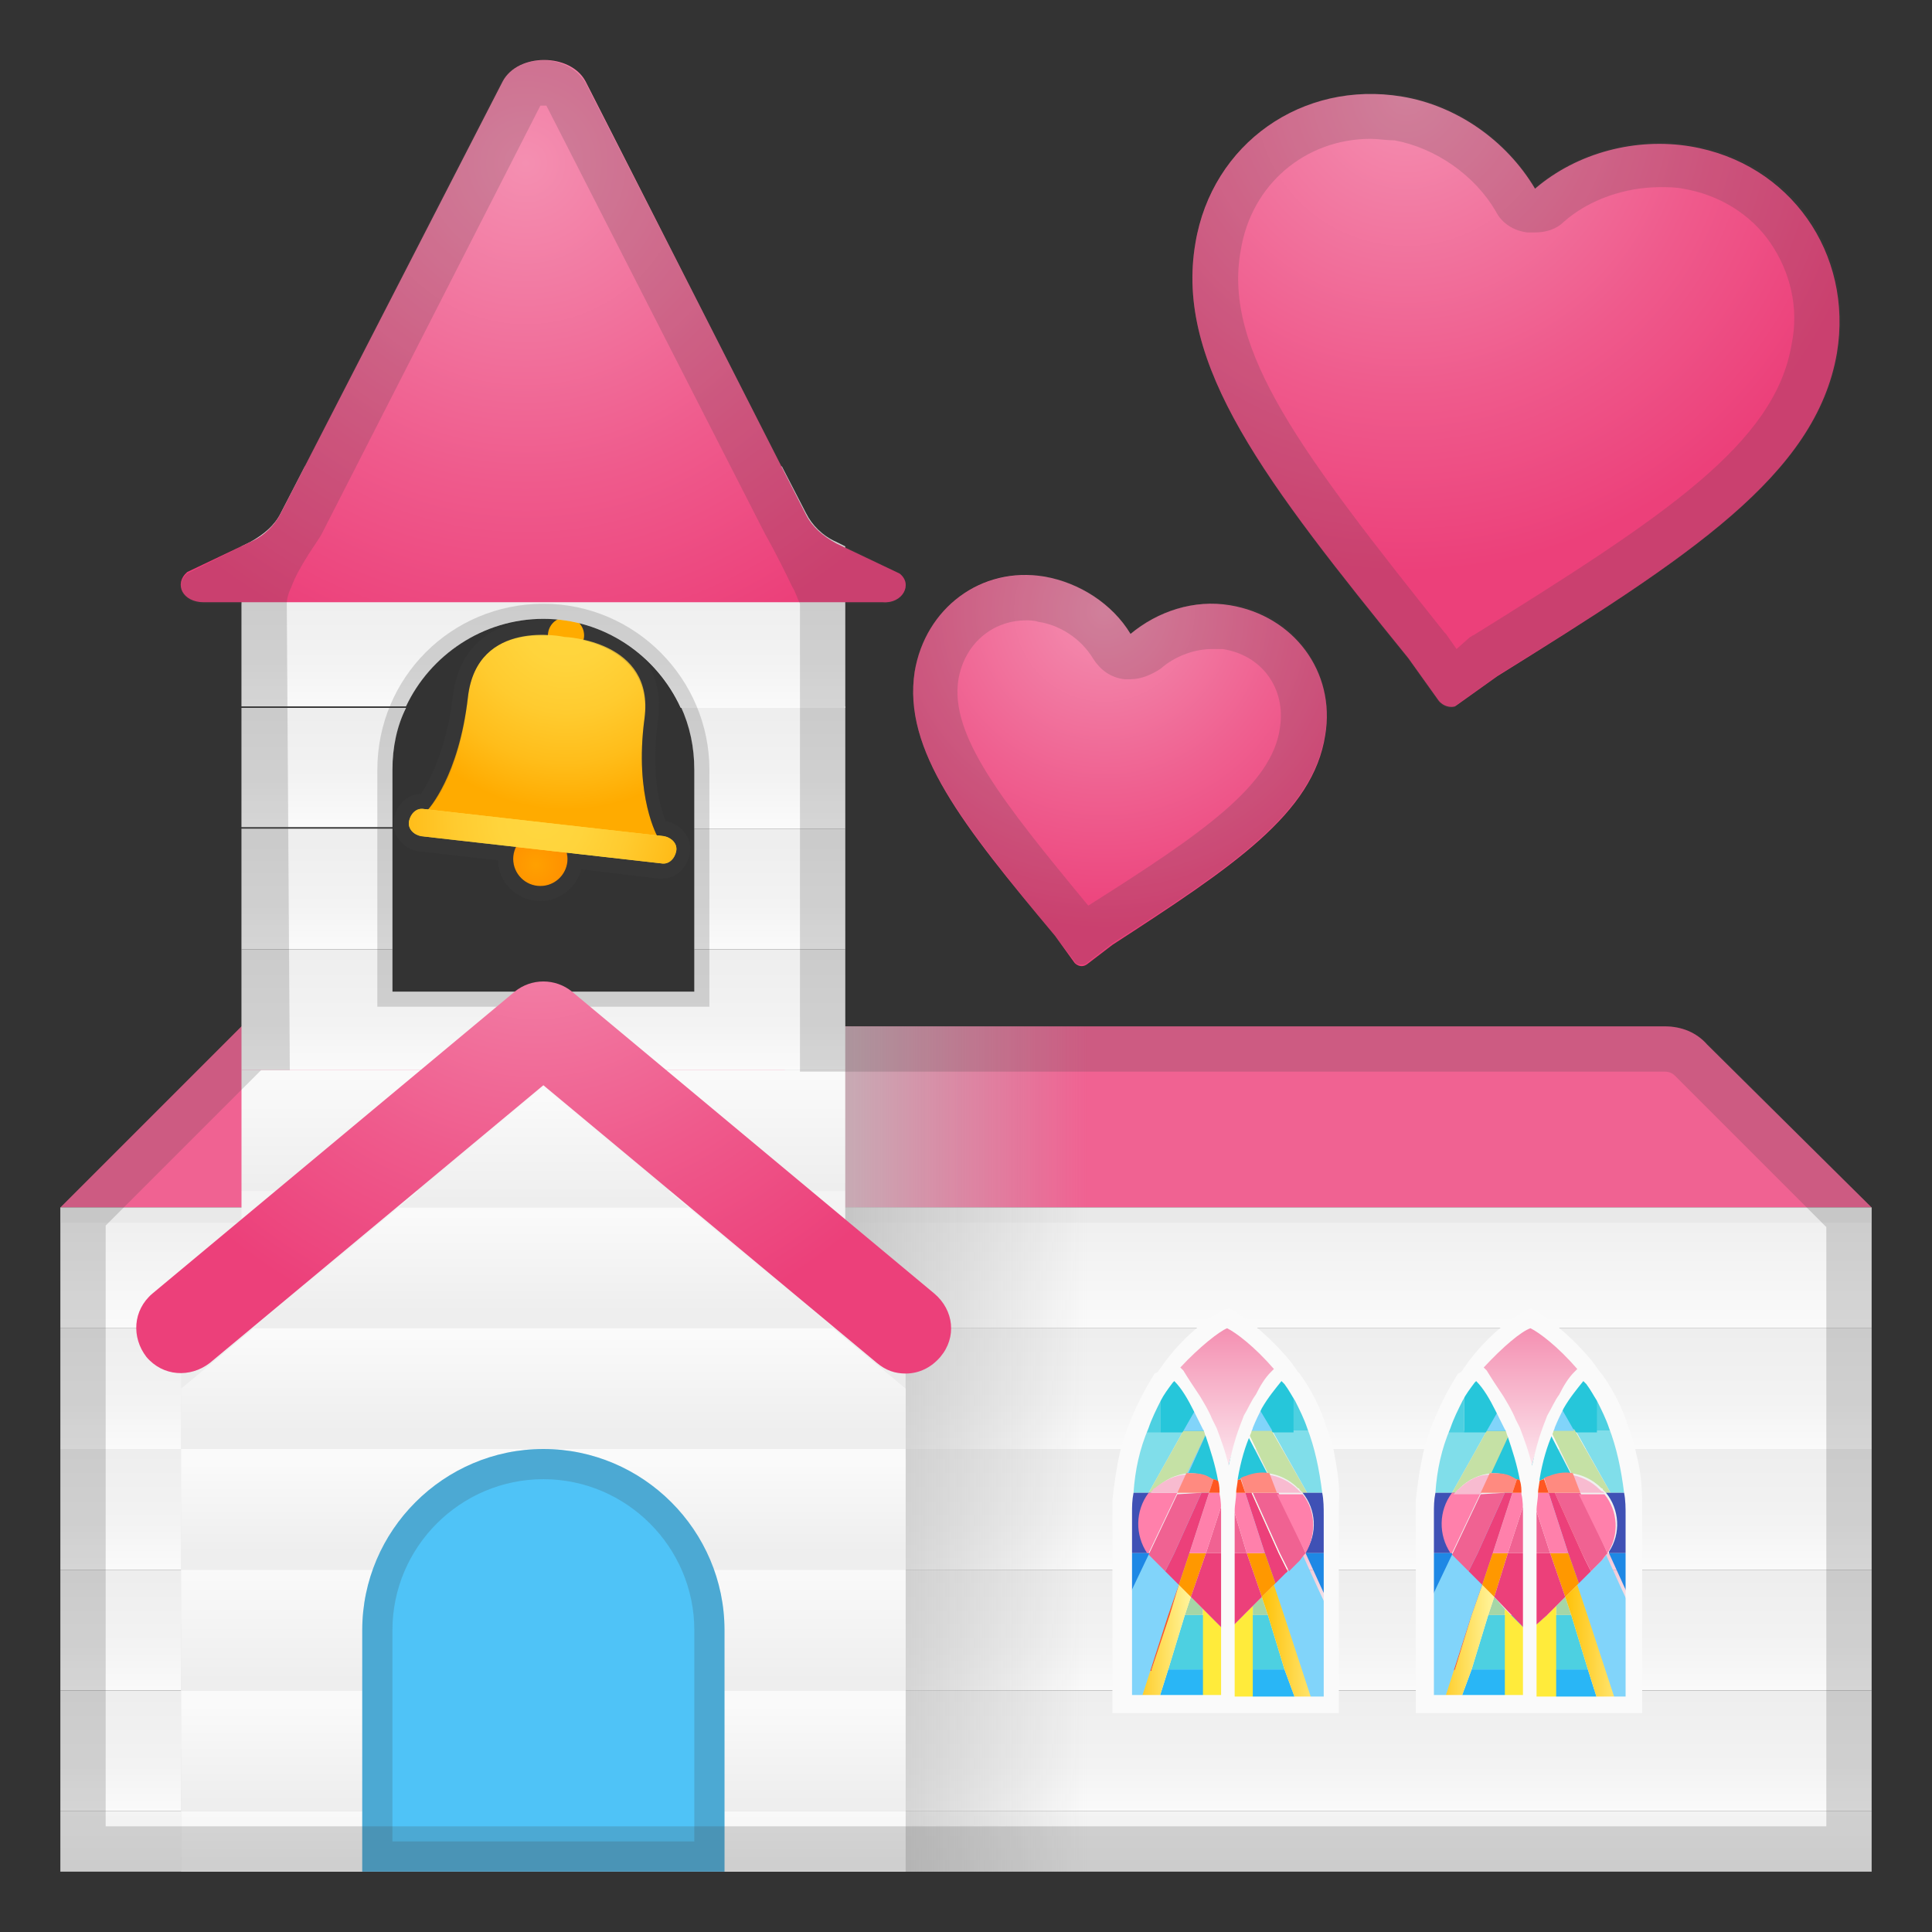 <svg enable-background="new 0 0 128 128" viewBox="0 0 128 128" xmlns="http://www.w3.org/2000/svg"><rect x="0" y="0" width="128" height="128" fill="#333333" stroke="none"/><path d="M124,80H4l12-12h94.3c1.1,0,2.1,0.4,2.8,1.2L124,80z" fill="#F06292"/><linearGradient id="bb" x1="64" x2="64" y1="1546" y2="1552.4" gradientTransform="translate(0 -1428)" gradientUnits="userSpaceOnUse"><stop stop-color="#FAFAFA" offset="0"/><stop stop-color="#F3F3F3" offset=".387"/><stop stop-color="#eee" offset=".996"/></linearGradient><rect x="4" y="120" width="120" height="4" fill="url(#bb)"/><linearGradient id="aq" x1="64" x2="64" y1="-706.05" y2="-698.37" gradientTransform="matrix(1 0 0 -1 0 -586.11)" gradientUnits="userSpaceOnUse"><stop stop-color="#FAFAFA" offset="0"/><stop stop-color="#F3F3F3" offset=".387"/><stop stop-color="#eee" offset=".996"/></linearGradient><rect x="4" y="112" width="120" height="8" fill="url(#aq)"/><linearGradient id="af" x1="64" x2="64" y1="-698.03" y2="-690.49" gradientTransform="matrix(1 0 0 -1 0 -586.11)" gradientUnits="userSpaceOnUse"><stop stop-color="#FAFAFA" offset="0"/><stop stop-color="#F3F3F3" offset=".387"/><stop stop-color="#eee" offset=".996"/></linearGradient><rect x="4" y="104" width="120" height="8" fill="url(#af)"/><linearGradient id="u" x1="64" x2="64" y1="-689.94" y2="-682.26" gradientTransform="matrix(1 0 0 -1 0 -586.11)" gradientUnits="userSpaceOnUse"><stop stop-color="#FAFAFA" offset="0"/><stop stop-color="#F3F3F3" offset=".387"/><stop stop-color="#eee" offset=".996"/></linearGradient><rect x="4" y="96" width="120" height="8" fill="url(#u)"/><linearGradient id="j" x1="64" x2="64" y1="-682.05" y2="-674.23" gradientTransform="matrix(1 0 0 -1 0 -586.11)" gradientUnits="userSpaceOnUse"><stop stop-color="#FAFAFA" offset="0"/><stop stop-color="#F3F3F3" offset=".387"/><stop stop-color="#eee" offset=".996"/></linearGradient><rect x="4" y="88" width="120" height="8" fill="url(#j)"/><linearGradient id="d" x1="64" x2="64" y1="-666.15" y2="-673.82" gradientTransform="matrix(1 0 0 -1 0 -586.11)" gradientUnits="userSpaceOnUse"><stop stop-color="#eee" offset=".004"/><stop stop-color="#FAFAFA" offset="1"/></linearGradient><rect x="4" y="80" width="120" height="8" fill="url(#d)"/><radialGradient id="c" cx="-1960.3" cy="1377.3" r="3.071" gradientTransform="matrix(-.993 -.115 -.115 .993 -1752.7 -1535.8)" gradientUnits="userSpaceOnUse"><stop stop-color="#FFA000" offset="0"/><stop stop-color="#FF8F00" offset=".743"/><stop stop-color="#FF8F00" offset="1"/></radialGradient><circle cx="35.8" cy="56.9" r="1.8" fill="url(#c)"/><radialGradient id="b" cx="-1960.4" cy="1358.9" r="2.623" gradientTransform="matrix(-.993 -.115 -.115 .993 -1752.7 -1535.8)" gradientUnits="userSpaceOnUse"><stop stop-color="#FFD740" offset="0"/><stop stop-color="#FFD43C" offset=".203"/><stop stop-color="#FFCB2F" offset=".416"/><stop stop-color="#FFBD1A" offset=".633"/><stop stop-color="#FFAB00" offset=".834"/><stop stop-color="#FFAB00" offset="1"/></radialGradient><circle cx="37.5" cy="42.1" r="1.2" fill="url(#b)"/><radialGradient id="a" cx="-1960.4" cy="1360.7" r="15.375" gradientTransform="matrix(-.993 -.115 -.115 .993 -1752.7 -1535.8)" gradientUnits="userSpaceOnUse"><stop stop-color="#FFD740" offset="0"/><stop stop-color="#FFD43C" offset=".203"/><stop stop-color="#FFCB2F" offset=".416"/><stop stop-color="#FFBD1A" offset=".633"/><stop stop-color="#FFAB00" offset=".834"/><stop stop-color="#FFAB00" offset="1"/></radialGradient><path d="m31 46.2c0.6-5.3 6.4-4 6.4-4s6 0.2 5.3 5.4 0.9 7.9 0.9 7.9l-15.3-1.8c0.1-0.1 2.1-2.3 2.7-7.5z" fill="url(#a)"/><path d="m27.9 55.4 15.9 1.8c0.5 0.1 0.9-0.3 1-0.8s-0.3-0.9-0.8-1l-15.9-1.8c-0.5-0.1-0.9 0.3-1 0.8s0.3 0.9 0.8 1z" fill="#FFD740"/><radialGradient id="bl" cx="-1960.3" cy="1374.2" r="11.54" gradientTransform="matrix(-.993 -.115 -.115 .993 -1752.7 -1535.8)" gradientUnits="userSpaceOnUse"><stop stop-color="#FFD740" offset="0"/><stop stop-color="#FFD43C" offset=".243"/><stop stop-color="#FFCB2F" offset=".499"/><stop stop-color="#FFBD1A" offset=".76"/><stop stop-color="#FFAB00" offset="1"/></radialGradient><path d="m27.9 55.4 15.9 1.8c0.5 0.1 0.9-0.3 1-0.8s-0.3-0.9-0.8-1l-15.9-1.8c-0.5-0.1-0.9 0.3-1 0.8s0.3 0.9 0.8 1z" fill="url(#bl)"/><g opacity=".2"><path d="m37.5 40.9c0.7 0 1.2 0.5 1.2 1.2 0 0.1 0 0.2-0.1 0.3 1.7 0.4 4.5 1.6 4.1 5.2-0.6 4.5 0.5 7.1 0.8 7.7l0.5 0.1c0.5 0.1 0.9 0.5 0.8 1-0.1 0.4-0.4 0.8-0.8 0.8h-0.2l-6.3-0.7c0 0.1 0.1 0.3 0.1 0.4 0 1-0.8 1.8-1.8 1.8s-1.8-0.8-1.8-1.8c0-0.3 0.1-0.5 0.2-0.8l-6.3-0.7c-0.5-0.1-0.9-0.5-0.8-1 0.1-0.4 0.4-0.8 0.8-0.8h0.2 0.3c0.4-0.4 2.1-2.6 2.6-7.4 0.4-3.6 3.1-4.1 4.9-4.1h0.4c0-0.7 0.5-1.2 1.2-1.2m0-1c-0.8 0-1.6 0.5-1.9 1.2-3.2 0.1-5.2 1.9-5.6 5-0.4 3.6-1.6 5.7-2.1 6.5-0.9 0-1.6 0.7-1.8 1.6-0.2 1 0.5 2 1.6 2.2l5.3 0.6c0 1.5 1.3 2.7 2.8 2.7 1.3 0 2.4-0.9 2.7-2.1l5.1 0.6h0.3c0.9 0 1.6-0.7 1.8-1.6 0.2-1-0.5-2-1.6-2.2-0.4-1-1-3.2-0.5-6.7 0.4-3-1.1-5.2-4-6.1-0.2-1-1.1-1.7-2.1-1.7z" fill="#424242"/></g><g opacity=".4"><rect x="4" y="80" width="120" height="1" fill="#E0E0E0"/></g><linearGradient id="bk" x1="52" x2="72" y1="1524" y2="1524" gradientTransform="translate(0 -1428)" gradientUnits="userSpaceOnUse"><stop stop-color="#BDBDBD" offset="0"/><stop stop-color="#BDBDBD" stop-opacity="0" offset="1"/></linearGradient><rect x="52" y="68" width="20" height="56" fill="url(#bk)"/><radialGradient id="bj" cx="36" cy="1496.1" r="60.702" gradientTransform="translate(0 -1428)" gradientUnits="userSpaceOnUse"><stop stop-color="#FAFAFA" offset="0"/><stop stop-color="#eee" offset=".48"/><stop stop-color="#E0E0E0" offset="1"/></radialGradient><polygon points="36 68 12 88 12 124 60 124 60 88" fill="url(#bj)"/><linearGradient id="bi" x1="36" x2="36" y1="1502.9" y2="1515.7" gradientTransform="translate(0 -1428)" gradientUnits="userSpaceOnUse"><stop stop-color="#FAFAFA" offset="0"/><stop stop-color="#F3F3F3" offset=".387"/><stop stop-color="#eee" offset=".996"/></linearGradient><rect x="16" y="78.9" width="40" height="8" fill="url(#bi)"/><linearGradient id="bh" x1="36" x2="36" y1="-664.84" y2="-657.4" gradientTransform="matrix(1 0 0 -1 0 -586.11)" gradientUnits="userSpaceOnUse"><stop stop-color="#eee" offset=".004"/><stop stop-color="#FAFAFA" offset="1"/></linearGradient><rect x="16" y="70.9" width="40" height="8" fill="url(#bh)"/><linearGradient id="bg" x1="36" x2="36" y1="-656.94" y2="-649.22" gradientTransform="matrix(1 0 0 -1 0 -586.11)" gradientUnits="userSpaceOnUse"><stop stop-color="#FAFAFA" offset="0"/><stop stop-color="#F3F3F3" offset=".387"/><stop stop-color="#eee" offset=".996"/></linearGradient><polygon points="56 62.9 56 70.9 16 70.9 16 62.9 26 62.9 26 65.7 46 65.7 46 62.9" fill="url(#bg)"/><linearGradient id="bf" x1="21" x2="21" y1="-648.75" y2="-641.86" gradientTransform="matrix(1 0 0 -1 0 -586.11)" gradientUnits="userSpaceOnUse"><stop stop-color="#FAFAFA" offset="0"/><stop stop-color="#F3F3F3" offset=".387"/><stop stop-color="#eee" offset=".996"/></linearGradient><rect x="16" y="54.9" width="10" height="8" fill="url(#bf)"/><linearGradient id="be" x1="51" x2="51" y1="-648.75" y2="-641.86" gradientTransform="matrix(1 0 0 -1 0 -586.11)" gradientUnits="userSpaceOnUse"><stop stop-color="#FAFAFA" offset="0"/><stop stop-color="#F3F3F3" offset=".387"/><stop stop-color="#eee" offset=".996"/></linearGradient><rect x="46" y="54.9" width="10" height="8" fill="url(#be)"/><linearGradient id="bd" x1="21.45" x2="21.45" y1="-640.56" y2="-633.39" gradientTransform="matrix(1 0 0 -1 0 -586.11)" gradientUnits="userSpaceOnUse"><stop stop-color="#FAFAFA" offset="0"/><stop stop-color="#F3F3F3" offset=".387"/><stop stop-color="#eee" offset=".996"/></linearGradient><path d="M16,46.9h10.9C26.3,48.1,26,49.5,26,51v3.8H16V46.9z" fill="url(#bd)"/><linearGradient id="bc" x1="50.55" x2="50.55" y1="-640.56" y2="-633.39" gradientTransform="matrix(1 0 0 -1 0 -586.11)" gradientUnits="userSpaceOnUse"><stop stop-color="#FAFAFA" offset="0"/><stop stop-color="#F3F3F3" offset=".387"/><stop stop-color="#eee" offset=".996"/></linearGradient><path d="M56,46.9v8H46V51c0-1.5-0.3-2.9-0.9-4.2H56V46.9z" fill="url(#bc)"/><linearGradient id="ba" x1="36" x2="36" y1="-633.12" y2="-625.02" gradientTransform="matrix(1 0 0 -1 0 -586.11)" gradientUnits="userSpaceOnUse"><stop stop-color="#FAFAFA" offset="0"/><stop stop-color="#F3F3F3" offset=".387"/><stop stop-color="#eee" offset=".996"/></linearGradient><path d="M56,38.9v8H45.1C43.5,43.4,40,41,36,41s-7.5,2.4-9.1,5.8H16v-8h40V38.9z" fill="url(#ba)"/><linearGradient id="az" x1="36" x2="36" y1="-629" y2="-616.14" gradientTransform="matrix(1 0 0 -1 0 -586.11)" gradientUnits="userSpaceOnUse"><stop stop-color="#FAFAFA" offset="0"/><stop stop-color="#F3F3F3" offset=".387"/><stop stop-color="#eee" offset=".996"/></linearGradient><path d="m56 36.2v2.7h-40v-2.7l0.6-0.3c0.9-0.5 1.6-1.1 2-1.9l1.6-3.1h31.6l1.6 3.1c0.4 0.8 1.1 1.5 2 1.9l0.6 0.3z" fill="url(#az)"/><linearGradient id="ay" x1="36" x2="36" y1="-712.11" y2="-705.68" gradientTransform="matrix(1 0 0 -1 0 -586.11)" gradientUnits="userSpaceOnUse"><stop stop-color="#eee" offset=".004"/><stop stop-color="#FAFAFA" offset="1"/></linearGradient><rect x="12" y="120" width="48" height="4" fill="url(#ay)"/><linearGradient id="ax" x1="36" x2="36" y1="1540.9" y2="1547.4" gradientTransform="translate(0 -1428)" gradientUnits="userSpaceOnUse"><stop stop-color="#FAFAFA" offset="0"/><stop stop-color="#eee" offset=".996"/></linearGradient><rect x="12" y="112" width="48" height="8" fill="url(#ax)"/><linearGradient id="aw" x1="36" x2="36" y1="1531.8" y2="1539.4" gradientTransform="translate(0 -1428)" gradientUnits="userSpaceOnUse"><stop stop-color="#FAFAFA" offset="0"/><stop stop-color="#eee" offset=".996"/></linearGradient><rect x="12" y="104" width="48" height="8" fill="url(#aw)"/><linearGradient id="av" x1="36" x2="36" y1="1524.9" y2="1530.9" gradientTransform="translate(0 -1428)" gradientUnits="userSpaceOnUse"><stop stop-color="#FAFAFA" offset="0"/><stop stop-color="#eee" offset=".996"/></linearGradient><rect x="12" y="96" width="48" height="8" fill="url(#av)"/><linearGradient id="au" x1="36" x2="36" y1="-681.03" y2="-674.6" gradientTransform="matrix(1 0 0 -1 0 -586.11)" gradientUnits="userSpaceOnUse"><stop stop-color="#eee" offset=".004"/><stop stop-color="#FAFAFA" offset="1"/></linearGradient><polygon points="60 92 60 96 12 96 12 92 16.8 88 55.2 88" fill="url(#au)"/><linearGradient id="at" x1="36" x2="36" y1="-673.03" y2="-666.55" gradientTransform="matrix(1 0 0 -1 0 -586.11)" gradientUnits="userSpaceOnUse"><stop stop-color="#eee" offset=".004"/><stop stop-color="#FAFAFA" offset="1"/></linearGradient><polygon points="55.2 88 16.8 88 26.4 80 45.6 80" fill="url(#at)"/><linearGradient id="as" x1="36" x2="36" y1="-665.72" y2="-658.84" gradientTransform="matrix(1 0 0 -1 0 -586.11)" gradientUnits="userSpaceOnUse"><stop stop-color="#eee" offset=".004"/><stop stop-color="#FAFAFA" offset="1"/></linearGradient><polygon points="45.6 80 26.4 80 36 72" fill="url(#as)"/><g opacity=".2"><path d="m36 41c5.5 0 10 4.5 10 10v14.7h-20v-14.7c0-5.5 4.5-10 10-10zm0-1c-6.1 0-11 4.9-11 11v15.7h22v-15.7c0-6-4.9-11-11-11z" fill="#424242"/></g><radialGradient id="ar" cx="93.167" cy="1434.3" r="42.767" gradientTransform="translate(0 -1428)" gradientUnits="userSpaceOnUse"><stop stop-color="#F48FB1" offset="0"/><stop stop-color="#EF5A8C" offset=".467"/><stop stop-color="#EC407A" offset=".739"/><stop stop-color="#EC407A" offset="1"/></radialGradient><path d="m95.3 46.4-2-2.8c-9.4-11.6-15.5-19.4-14.1-27.5 1.1-6.6 7.1-10.8 13.7-9.7 3.6 0.6 6.9 2.9 8.8 6.1 2.8-2.4 6.7-3.4 10.3-2.8 6.6 1.1 10.8 7.1 9.7 13.7-1.4 8.1-9.8 13.5-22.5 21.4l-2.8 2c-0.3 0.1-0.8 0-1.1-0.4z" fill="url(#ar)"/><radialGradient id="ap" cx="73.167" cy="1468.5" r="27.629" gradientTransform="translate(0 -1428)" gradientUnits="userSpaceOnUse"><stop stop-color="#F48FB1" offset="0"/><stop stop-color="#EF6090" offset=".433"/><stop stop-color="#EC407A" offset=".76"/><stop stop-color="#EC407A" offset="1"/></radialGradient><path d="m71.2 63.8-1.3-1.8c-6.1-7.3-10.1-12.3-9.3-17.5 0.7-4.2 4.4-7 8.6-6.3 2.3 0.4 4.5 1.8 5.7 3.8 1.8-1.5 4.2-2.3 6.6-1.9 4.2 0.7 7 4.4 6.3 8.6-0.8 5.2-6.1 8.7-14.1 13.9l-1.7 1.3c-0.3 0.2-0.6 0.1-0.8-0.1z" fill="url(#ap)"/><radialGradient id="ao" cx="34.833" cy="1438.8" r="33.759" gradientTransform="translate(0 -1428)" gradientUnits="userSpaceOnUse"><stop stop-color="#F48FB1" offset="0"/><stop stop-color="#EF5A8C" offset=".632"/><stop stop-color="#EC407A" offset="1"/></radialGradient><path d="m59.6 38-4.2-2c-0.9-0.5-1.6-1.1-2-1.9l-14.6-28.7c-1-1.9-4.5-1.9-5.5 0l-14.7 28.6c-0.4 0.8-1.1 1.5-2 1.9l-4.2 2c-0.9 0.8-0.3 2 1.1 2h45c1.3 0.1 2-1.2 1.1-1.9z" fill="url(#ao)"/><path d="m48 124h-24v-16c0-6.6 5.4-12 12-12s12 5.4 12 12v16z" fill="#4FC3F7"/><g opacity=".2"><path d="m36 98c5.5 0 10 4.5 10 10v14h-20v-14c0-5.5 4.5-10 10-10zm0-2c-6.6 0-12 5.4-12 12v16h24v-16c0-6.6-5.4-12-12-12z" fill="#424242"/></g><radialGradient id="an" cx="35.5" cy="1485.4" r="32.048" gradientTransform="translate(0 -1428)" gradientUnits="userSpaceOnUse"><stop stop-color="#F48FB1" offset="0"/><stop stop-color="#EF5A8C" offset=".632"/><stop stop-color="#EC407A" offset="1"/></radialGradient><path d="m61.9 85.7-24-20c-1.1-0.9-2.7-0.9-3.8 0l-24 20c-1.3 1.1-1.4 2.9-0.4 4.2 1.1 1.3 2.9 1.4 4.2 0.4l22.1-18.4 22.1 18.4c0.6 0.5 1.2 0.7 1.9 0.7 0.9 0 1.7-0.4 2.3-1.1 1.1-1.3 0.9-3.1-0.4-4.2z" fill="url(#an)"/><g opacity=".2"><path d="m90.8 9.2c0.5 0 1.1 0.1 1.6 0.1 2.7 0.5 5.3 2.3 6.7 4.7 0.4 0.8 1.2 1.3 2.1 1.4h0.5c0.7 0 1.4-0.2 1.9-0.7 1.7-1.5 4.1-2.3 6.4-2.3 0.5 0 1 0 1.5 0.1 2.4 0.4 4.5 1.7 5.8 3.6s1.9 4.3 1.4 6.7c-1.1 6.6-8.4 11.4-21.1 19.3-0.1 0-0.1 0.1-0.2 0.1l-0.9 0.8-0.7-1-0.1-0.1c-9.4-11.8-14.7-18.7-13.5-25.3 0.7-4.4 4.3-7.4 8.6-7.4zm0-3c-5.7 0-10.6 4-11.6 9.9-1.4 8.1 4.7 15.9 14.1 27.6l2 2.8c0.2 0.2 0.4 0.4 0.7 0.4 0.2 0 0.4 0 0.5-0.2l2.8-2c12.8-7.9 21.1-13.3 22.5-21.4 1.1-6.6-3.1-12.6-9.7-13.7-0.7-0.1-1.4-0.2-2.1-0.2-3 0-6 1.1-8.3 3-1.9-3.2-5.2-5.5-8.8-6.1-0.7-0.1-1.4-0.1-2.1-0.1z" fill="#424242"/></g><g opacity=".2"><path d="m68 41.1c0.2 0 0.5 0 0.8 0.1 1.4 0.2 2.8 1.1 3.6 2.4 0.5 0.8 1.2 1.3 2.1 1.4h0.4c0.7 0 1.4-0.3 2-0.7 0.9-0.8 2.2-1.3 3.4-1.3h0.7c2.6 0.4 4.2 2.6 3.8 5.2-0.5 3.8-5.1 7-12.7 11.8-5.7-6.9-9.2-11.3-8.6-15 0.4-2.3 2.2-3.9 4.5-3.9zm0-3c-3.7 0-6.8 2.6-7.4 6.4-0.8 5.2 3.2 10.1 9.3 17.5l1.3 1.7c0.1 0.2 0.3 0.2 0.5 0.2 0.1 0 0.2 0 0.3-0.1l1.7-1.3c8.1-5.2 13.3-8.7 14.1-13.9 0.7-4.2-2.1-8-6.3-8.6h-1.2c-2 0-3.9 0.7-5.4 2-1.2-2-3.4-3.5-5.7-3.8-0.4-0.1-0.8-0.1-1.2-0.1z" fill="#424242"/></g><path d="m113.2 69.2c-0.8-0.8-1.8-1.2-2.8-1.2h-54.4v-28h2.5c1.3 0 2-1.3 1.1-2l-4.2-2.1c-0.9-0.5-1.6-1.1-2-1.9l-1.6-3.1-13-25.4c-0.6-1-1.7-1.5-2.8-1.5s-2.2 0.5-2.8 1.4l-13 25.4-1.6 3.2c-0.4 0.8-1.1 1.5-2 1.9l-4.2 2.1c-0.9 0.8-0.3 2 1.1 2h2.5v28l-12 12v44h120v-44l-10.8-10.8zm7.8 51.8h-114v-39.8l10.3-10.3h1.9l-0.2-30.9c0-0.3 0.1-0.7 0.3-1.1 0.5-1.4 1.8-3.1 2-3.5l2.3-4.5 12.2-23.9h0.2s0.2 0 0.2 0l12.2 23.9 2.3 4.5s0.7 1.2 1.8 3.5c0.2 0.3 0.3 0.7 0.5 1.1v31h57.3c0.3 0 0.5 0.1 0.7 0.3l10 10v39.7z" enable-background="new" fill="#424242" opacity=".2"/><linearGradient id="am" x1="75.4" x2="75.4" y1="824.59" y2="824.7" gradientTransform="translate(0 -714)" gradientUnits="userSpaceOnUse"><stop stop-color="#F48FB1" offset="0"/><stop stop-color="#FCE4EC" offset="1"/></linearGradient><polygon points="74.5 110.6 76.3 110.6 76.3 110.7 74.5 110.7" enable-background="new" fill="url(#am)" opacity=".5"/><polygon points="85.8 112.5 76.8 112.5 77.4 110.6 85.1 110.6" fill="#29B6F6"/><linearGradient id="al" x1="87.35" x2="87.35" y1="824.58" y2="825.11" gradientTransform="translate(0 -714)" gradientUnits="userSpaceOnUse"><stop stop-color="#F48FB1" offset="0"/><stop stop-color="#FCE4EC" offset="1"/></linearGradient><polygon points="88.4 110.6 88.4 110.7 88.4 111.2 88.2 110.7 86.4 110.7 86.3 110.6" enable-background="new" fill="url(#al)" opacity=".5"/><linearGradient id="ak" x1="76" x2="76" y1="821.01" y2="824.23" gradientTransform="translate(0 -714)" gradientUnits="userSpaceOnUse"><stop stop-color="#F48FB1" offset="0"/><stop stop-color="#FCE4EC" offset="1"/></linearGradient><polygon points="77.5 107 76.3 110.6 74.5 110.6 74.5 107" enable-background="new" fill="url(#ak)" opacity=".5"/><polygon points="85.1 110.6 77.4 110.6 78.5 107 80.1 107 81.3 108.2 81.6 107.8 82.4 107 84 107" fill="#4DD0E1"/><linearGradient id="aj" x1="86.8" x2="86.8" y1="821.01" y2="824.23" gradientTransform="translate(0 -714)" gradientUnits="userSpaceOnUse"><stop stop-color="#F48FB1" offset="0"/><stop stop-color="#FCE4EC" offset="1"/></linearGradient><polygon points="88.4 110.6 86.3 110.6 85.2 107 88.3 107 88.4 110.1" enable-background="new" fill="url(#aj)" opacity=".5"/><linearGradient id="ai" x1="76.55" x2="76.55" y1="816.89" y2="820.62" gradientTransform="translate(0 -714)" gradientUnits="userSpaceOnUse"><stop stop-color="#F48FB1" offset="0"/><stop stop-color="#FCE4EC" offset="1"/></linearGradient><path d="m78.8 102.9-0.7 2.1-0.7 2h-3.1v-4.1h1.8c0.1 0.2 0.2 0.3 0.4 0.4l0.7 0.7 0.6-1.2 1 0.1z" enable-background="new" fill="url(#ai)" opacity=".5"/><polygon points="79.7 106.6 79.7 107 78.5 107 78.9 105.8" fill="#A5D6A7"/><linearGradient id="ah" x1="79.9" x2="79.9" y1="820.55" y2="820.98" gradientTransform="translate(0 -714)" gradientUnits="userSpaceOnUse"><stop stop-color="#F48FB1" offset="0"/><stop stop-color="#FCE4EC" offset="1"/></linearGradient><polygon points="80.1 107 79.7 107 79.7 106.6" enable-background="new" fill="url(#ah)" opacity=".5"/><polygon points="84 107 83 107 83 106.4 83.6 105.8" fill="#A5D6A7"/><linearGradient id="ag" x1="82.7" x2="82.7" y1="820.38" y2="820.97" gradientTransform="translate(0 -714)" gradientUnits="userSpaceOnUse"><stop stop-color="#F48FB1" offset="0"/><stop stop-color="#FCE4EC" offset="1"/></linearGradient><polygon points="83 106.4 83 107 82.4 107" enable-background="new" fill="url(#ag)" opacity=".5"/><linearGradient id="ae" x1="85.95" x2="85.95" y1="816.89" y2="820.62" gradientTransform="translate(0 -714)" gradientUnits="userSpaceOnUse"><stop stop-color="#F48FB1" offset="0"/><stop stop-color="#FCE4EC" offset="1"/></linearGradient><path d="m88.2 102.9v4.1h-3.1l-0.7-2.1-0.7-2h0.9l0.6 1.2 0.7-0.7c0.2-0.2 0.3-0.3 0.4-0.5h1.9z" enable-background="new" fill="url(#ae)" opacity=".5"/><linearGradient id="ad" x1="78.95" x2="78.95" y1="812.92" y2="816.52" gradientTransform="translate(0 -714)" gradientUnits="userSpaceOnUse"><stop stop-color="#F48FB1" offset="0"/><stop stop-color="#FCE4EC" offset="1"/></linearGradient><polygon points="80.1 98.9 78.8 102.9 77.8 102.9 79.6 98.9" enable-background="new" fill="url(#ad)" opacity=".5"/><linearGradient id="ac" x1="83.6" x2="83.6" y1="812.92" y2="816.52" gradientTransform="translate(0 -714)" gradientUnits="userSpaceOnUse"><stop stop-color="#F48FB1" offset="0"/><stop stop-color="#FCE4EC" offset="1"/></linearGradient><polygon points="84.7 102.9 83.8 102.9 82.5 98.9 82.9 98.9" enable-background="new" fill="url(#ac)" opacity=".5"/><linearGradient id="ab" x1="86.462" x2="86.463" y1="816.9" y2="816.9" gradientTransform="translate(0 -714)" gradientUnits="userSpaceOnUse"><stop stop-color="#F48FB1" offset="0"/><stop stop-color="#FCE4EC" offset="1"/></linearGradient><path d="m86.5 102.9c-0.1 0-0.1 0 0 0z" enable-background="new" fill="url(#ab)" opacity=".5"/><path d="m78.4 94.8-2.3 4.1h-1.5v-3c0.1-0.4 0.2-0.8 0.4-1.1h3.4z" fill="#80DEEA"/><linearGradient id="aa" x1="79.3" x2="79.3" y1="808.81" y2="811.39" gradientTransform="translate(0 -714)" gradientUnits="userSpaceOnUse"><stop stop-color="#F48FB1" offset="0"/><stop stop-color="#FCE4EC" offset="1"/></linearGradient><polygon points="80 94.8 78.7 97.7 78.6 97.7" enable-background="new" fill="url(#aa)" opacity=".5"/><path d="m88 96.4v2.5h-1.4l-2.3-4.1h3.3c0.1 0.6 0.3 1.1 0.4 1.6z" fill="#80DEEA"/><path d="m87.5 94.8h-1.9v-3.6l0.1 0.1c0.8 1.1 1.4 2.3 1.8 3.5z" fill="#4DD0E1"/><path d="m76.9 91.3v3.6h-1.9c0.4-1.2 1-2.4 1.7-3.4l0.2-0.2z" fill="#4DD0E1"/><rect x="76.9" y="91.3" width="8.8" height="3.6" fill="#26C6DA"/><linearGradient id="z" x1="81.25" x2="81.25" y1="801.2" y2="804.86" gradientTransform="translate(0 -714)" gradientUnits="userSpaceOnUse"><stop stop-color="#F48FB1" offset="0"/><stop stop-color="#FCE4EC" offset="1"/></linearGradient><path d="m85.7 91.3h-8.9l0.5-0.7c1.8-2.2 3.7-3.2 3.7-3.2l0.3-0.1 0.3 0.1c0.1 0.1 1.9 1 3.7 3.2l0.4 0.7z" enable-background="new" fill="url(#z)" opacity=".5"/><polygon points="83 106.4 83 112.5 79.7 112.5 79.7 106.6 81.3 108.2 81.6 107.8 82.4 107" fill="#FFEB3B"/><path d="m84 97.7c-0.5-0.1-1.1 0-1.6 0.2-0.1 0-0.2 0.1-0.3 0.1-0.1 0.1-0.3 0.1-0.4 0.2l-0.5 0.4-0.6-0.5c-0.1-0.1-0.2-0.1-0.3-0.1-0.1-0.1-0.2-0.1-0.4-0.2-0.5-0.2-0.9-0.2-1.4-0.2l1.3-2.8h2.7l1.5 2.9z" fill="#26C6DA"/><linearGradient id="y" x1="74.524" x2="78.935" y1="822.75" y2="822.75" gradientTransform="translate(0 -714)" gradientUnits="userSpaceOnUse"><stop stop-color="#FFC107" offset="0"/><stop stop-color="#FFF59D" offset="1"/></linearGradient><polygon points="78.9 105.8 78.5 107 77.4 110.6 76.8 112.5 74.5 112.5 74.5 110.7 76.3 110.7 76.3 110.6 77.5 107 78.1 105" fill="url(#y)"/><polygon points="80.1 98.9 78.8 102.9 78.1 105 77.5 107 76.3 110.6 76.3 110.7 74.5 110.7 74.5 112.5 76.8 112.5 76.5 113.3 74 113.3 74 111.3 74.3 110.7 74.5 110.2 75.1 108.9 76 107 77.3 104.1 77.8 102.9 79.6 98.9" fill="#FF5722"/><linearGradient id="x" x1="83.588" x2="88.421" y1="822.7" y2="822.7" gradientTransform="translate(0 -714)" gradientUnits="userSpaceOnUse"><stop stop-color="#FFC107" offset="0"/><stop stop-color="#FFF59D" offset="1"/></linearGradient><polygon points="88.4 111.2 88.4 112.5 85.8 112.5 85.1 110.6 84 107 83.6 105.8 84.5 104.9 85.2 107 86.3 110.6 86.4 110.7 88.2 110.7" fill="url(#x)"/><polygon points="86.3 110.6 85.2 107 84.5 104.9 83.8 102.9 82.5 98.9 82.9 98.9 84.7 102.9 85.3 104.1 86.6 107 88.2 110.6 88.2 110.7 86.4 110.7" fill="#FF5722"/><polygon points="88.4 111.2 88.4 113.3 86 113.3 85.8 112.5 88.4 112.5" fill="#FF5722"/><polygon points="80 94.8 78.7 97.7 78.6 97.7" fill="#1E88E5"/><path d="m80.1 98.9-1.3 4-0.7 2.1-0.7 2-1.8 5.6-1.3-0.5-0.3-4.8 0.4-0.8 0.7-1.5 1-2.1c0.1 0.2 0.2 0.3 0.4 0.4l0.7 0.7 0.6-1.2 1.8-4h0.5v0.1z" fill="#81D4FA"/><polygon points="82.7 94.8 80 94.8 81.3 92" fill="#1E88E5"/><path d="m88.4 110.6-0.5 1.8-0.9 0.5-1.9-5.8-0.7-2.1-0.7-2-1.3-4h0.4l1.8 4 0.6 1.2 0.7-0.7c0.2-0.2 0.3-0.3 0.4-0.5v-0.1 0.1l1 2.2 0.7 1.5 0.2 0.4v3.1l0.2 0.4z" fill="#81D4FA"/><path d="m86.6 98.9h-0.3l-0.2-0.2s0-0.1-0.1-0.1c-0.6-0.6-1.3-0.9-2-1l-1.4-2.9h1.6l2.4 4.2z" fill="#C5E1A5"/><path d="m80 94.8-1.3 2.8c-0.8 0.1-1.5 0.4-2.1 1l-0.3 0.3h-0.2l2.3-4.1h1.6z" fill="#C5E1A5"/><path d="m76.1 102.9h-1.6v-4h1.8c-1 1.2-1 2.8-0.2 4z" fill="#3F51B5"/><polygon points="76.2 102.9 76.1 103 76.1 103 75.1 105.1 74.4 106.6 74 107.4 74 103.3 74.3 102 74.5 101.7 74.5 102.9" fill="#1E88E5"/><polygon points="78.6 97.7 80 94.8 78.7 97.7" fill="#81D4FA"/><polygon points="84.3 94.8 82.7 94.8 81.3 92 80 94.8 78.4 94.8 80.4 91.3 81.2 89.8 81.2 89.5 81.3 89.7 81.4 89.5 81.4 89.8 82.2 91.3" fill="#81D4FA"/><path d="m88.3 102.9h-1.8v-0.1c0.8-1.2 0.7-2.8-0.2-3.9h1.7l0.3 2.9v1.1z" fill="#3F51B5"/><polygon points="88.4 102.5 88.4 107 88.2 106.6 87.5 105.1 86.5 102.9 88.3 102.9 88.2 101.8 88.3 102" fill="#1E88E5"/><path d="m76.1 102.9v0zm3.5-4-1.8 4-0.6 1.2 0.9 0.9 0.7-2.1 1.3-4h-0.5zm5.1 4-1.8-4h-0.4l1.3 4 0.7 2 0.8-0.8-0.6-1.2z" fill="#EC407A"/><path d="m79.6 98.9-1.8 4-0.6 1.2-1.1-1.1 1.9-4 1.6-0.1z" fill="#F06292"/><path d="m86.5 102.9c-0.1 0-0.1 0 0 0-0.2 0.2-0.3 0.4-0.4 0.5l-0.7 0.7-0.6-1.2-1.8-4h1.7l1.8 4z" fill="#F06292"/><path d="M78,98.9l-1.9,4H76c-0.8-1.2-0.8-2.8,0.1-4H78z" fill="#FF80AB"/><path d="m86.5 102.9-1.9-3.9h1.7c0.9 1.1 0.9 2.7 0.2 3.9z" fill="#FF80AB"/><path d="m78.6 97.7-0.6 1.2h-1.8l0.2-0.2s0-0.1 0.1-0.1c0.6-0.5 1.4-0.9 2.1-0.9z" fill="#F8BBD0"/><path d="m86.3 98.9h-1.7l-0.6-1.2c0.7 0.1 1.4 0.4 2 1l0.1 0.1s0.1 0.1 0.2 0.1z" fill="#F8BBD0"/><path d="m84.6 98.9h-2.1l-0.3-1c0.1 0 0.2-0.1 0.3-0.1 0.5-0.2 1-0.3 1.6-0.2l0.5 1.3z" fill="#FF8A80"/><path d="m80.4 98-0.3 0.9h-2.1l0.6-1.3c0.5 0 1 0 1.4 0.2 0.2 0.1 0.3 0.2 0.4 0.2z" fill="#FF8A80"/><polygon points="79.9 102.9 78.9 105.8 78.1 105 78.8 102.9" fill="#FF9800"/><polygon points="84.5 104.9 83.6 105.8 82.6 102.9 83.8 102.9" fill="#FF9800"/><polygon points="83.6 105.8 83 106.4 82.4 107 81.6 107.8 81.3 108.2 78.9 105.8 79.9 102.9 82.6 102.9" fill="#EC407A"/><polygon points="82.6 102.9 79.9 102.9 81.2 98.9 81.4 98.9" fill="#F06292"/><polygon points="81.2 98.9 79.9 102.9 78.8 102.9 80.1 98.9" fill="#FF80AB"/><polygon points="83.8 102.9 82.6 102.9 81.4 98.9 82.5 98.9" fill="#FF80AB"/><path d="m82.5 98.9h-2.4l0.3-0.9c0.1 0 0.2 0.1 0.3 0.1l0.6 0.5 0.5-0.4c0.1-0.1 0.3-0.2 0.4-0.2l0.3 0.9z" fill="#FF5722"/><linearGradient id="w" x1="81.2" x2="81.2" y1="1515.9" y2="1524.9" gradientTransform="translate(0 -1428)" gradientUnits="userSpaceOnUse"><stop stop-color="#F48FB1" offset="0"/><stop stop-color="#FCE4EC" offset="1"/></linearGradient><path d="m81.2 97.9c0.7-3.4 2.3-5.6 3.5-6.9-1.7-2.2-3.5-3.1-3.5-3.1s-1.8 0.9-3.5 3.1c1.2 1.3 2.8 3.6 3.5 6.9z" fill="url(#w)"/><path d="m88.4 96.3c-0.1-0.6-0.3-1.2-0.5-1.7-0.4-1.3-1-2.5-1.8-3.6l-0.1-0.1-0.5-0.7c-1.9-2.3-3.7-3.3-3.8-3.4l-0.3-0.1-0.4 0.1s-2 1-3.8 3.4l-0.5 0.7-0.2 0.1c-0.7 1.1-1.3 2.3-1.8 3.6-0.1 0.4-0.3 0.8-0.4 1.2-0.3 1.2-0.5 2.6-0.6 3.6v14.1h15v-13.8c0.1-1.2-0.1-2.3-0.3-3.4zm-7.1-8.3c0.6 0.3 1.8 1.2 3.1 2.7l-0.2 0.2c-0.4 0.4-0.7 0.9-1 1.5-0.3 0.4-0.5 0.9-0.8 1.4-0.1 0.3-0.2 0.5-0.3 0.8-0.3 0.8-0.5 1.6-0.7 2.5-0.2-0.9-0.5-1.7-0.8-2.5l-0.3-0.6c-0.2-0.5-0.5-1-0.8-1.5-0.4-0.6-0.8-1.2-1.1-1.7l-0.2-0.2c1.3-1.4 2.6-2.4 3.1-2.6zm-0.4 24.3h-5.9v-12c0-0.5 0-0.9 0.1-1.4 0.1-1.5 0.4-2.9 1-4.3 0.2-0.6 0.5-1.2 0.8-1.8 0.2-0.4 0.5-0.8 0.8-1.2l0.1-0.1c0.5 0.5 0.9 1.2 1.3 2l0.6 1.2c0.1 0.1 0.1 0.3 0.2 0.5 0.3 0.9 0.6 1.8 0.8 2.9 0.1 0.3 0.1 0.6 0.1 0.9 0.1 0.4 0.1 0.9 0.1 1.3v0.8 11.2zm7 0.1h-6.1v-11.6-0.7c0-0.4 0.1-0.8 0.1-1.2 0-0.3 0.1-0.6 0.1-0.9 0.2-1.2 0.5-2.2 0.9-3.1 0-0.1 0.1-0.2 0.1-0.3 0.2-0.5 0.4-0.9 0.6-1.3 0.4-0.7 0.9-1.3 1.3-1.8l0.2 0.2c0.3 0.4 0.5 0.8 0.7 1.1 0.3 0.6 0.6 1.2 0.8 1.8 0.5 1.3 0.8 2.7 1 4.3 0.1 0.5 0.1 1 0.1 1.5v12h0.2z" fill="#FAFAFA"/><linearGradient id="v" x1="95.5" x2="95.5" y1="824.59" y2="824.7" gradientTransform="translate(0 -714)" gradientUnits="userSpaceOnUse"><stop stop-color="#F48FB1" offset="0"/><stop stop-color="#FCE4EC" offset="1"/></linearGradient><polygon points="94.6 110.6 96.4 110.6 96.3 110.7 94.6 110.7" enable-background="new" fill="url(#v)" opacity=".5"/><polygon points="105.8 112.5 96.8 112.5 97.5 110.6 105.2 110.6" fill="#29B6F6"/><linearGradient id="t" x1="107.45" x2="107.45" y1="824.58" y2="825.11" gradientTransform="translate(0 -714)" gradientUnits="userSpaceOnUse"><stop stop-color="#F48FB1" offset="0"/><stop stop-color="#FCE4EC" offset="1"/></linearGradient><polygon points="108.5 110.6 108.5 110.7 108.5 111.2 108.3 110.7 106.5 110.7 106.4 110.6" enable-background="new" fill="url(#t)" opacity=".5"/><linearGradient id="s" x1="96.05" x2="96.05" y1="821.01" y2="824.23" gradientTransform="translate(0 -714)" gradientUnits="userSpaceOnUse"><stop stop-color="#F48FB1" offset="0"/><stop stop-color="#FCE4EC" offset="1"/></linearGradient><polygon points="97.5 107 96.4 110.6 94.6 110.6 94.6 107" enable-background="new" fill="url(#s)" opacity=".5"/><polygon points="105.2 110.6 97.5 110.6 98.6 107 100.2 107 101.3 108.2 101.6 107.8 102.5 107 104.1 107" fill="#4DD0E1"/><linearGradient id="r" x1="106.85" x2="106.85" y1="821.01" y2="824.23" gradientTransform="translate(0 -714)" gradientUnits="userSpaceOnUse"><stop stop-color="#F48FB1" offset="0"/><stop stop-color="#FCE4EC" offset="1"/></linearGradient><polygon points="108.5 110.6 106.4 110.6 105.2 107 108.4 107 108.5 110.1" enable-background="new" fill="url(#r)" opacity=".5"/><linearGradient id="q" x1="96.65" x2="96.65" y1="816.89" y2="820.62" gradientTransform="translate(0 -714)" gradientUnits="userSpaceOnUse"><stop stop-color="#F48FB1" offset="0"/><stop stop-color="#FCE4EC" offset="1"/></linearGradient><path d="m98.9 102.9-0.7 2.1-0.7 2h-3.1v-4.1h1.8c0.1 0.2 0.2 0.3 0.4 0.4l0.7 0.7 0.6-1.2 1 0.1z" enable-background="new" fill="url(#q)" opacity=".5"/><polygon points="99.7 106.6 99.7 107 98.6 107 99 105.8" fill="#A5D6A7"/><linearGradient id="p" x1="99.95" x2="99.95" y1="820.55" y2="820.98" gradientTransform="translate(0 -714)" gradientUnits="userSpaceOnUse"><stop stop-color="#F48FB1" offset="0"/><stop stop-color="#FCE4EC" offset="1"/></linearGradient><polygon points="100.2 107 99.7 107 99.7 106.6" enable-background="new" fill="url(#p)" opacity=".5"/><polygon points="104.1 107 103.1 107 103.1 106.4 103.7 105.8" fill="#A5D6A7"/><linearGradient id="o" x1="102.8" x2="102.8" y1="820.38" y2="820.97" gradientTransform="translate(0 -714)" gradientUnits="userSpaceOnUse"><stop stop-color="#F48FB1" offset="0"/><stop stop-color="#FCE4EC" offset="1"/></linearGradient><polygon points="103.1 106.4 103.1 107 102.5 107" enable-background="new" fill="url(#o)" opacity=".5"/><linearGradient id="n" x1="106.05" x2="106.05" y1="816.89" y2="820.62" gradientTransform="translate(0 -714)" gradientUnits="userSpaceOnUse"><stop stop-color="#F48FB1" offset="0"/><stop stop-color="#FCE4EC" offset="1"/></linearGradient><path d="m108.3 102.9v4.1h-3.1l-0.7-2.1-0.7-2h0.9l0.6 1.2 0.7-0.7c0.2-0.2 0.3-0.3 0.4-0.5h1.9z" enable-background="new" fill="url(#n)" opacity=".5"/><linearGradient id="m" x1="99.05" x2="99.05" y1="812.92" y2="816.52" gradientTransform="translate(0 -714)" gradientUnits="userSpaceOnUse"><stop stop-color="#F48FB1" offset="0"/><stop stop-color="#FCE4EC" offset="1"/></linearGradient><polygon points="100.2 98.9 98.9 102.9 97.9 102.9 99.7 98.9" enable-background="new" fill="url(#m)" opacity=".5"/><linearGradient id="l" x1="103.7" x2="103.7" y1="812.92" y2="816.52" gradientTransform="translate(0 -714)" gradientUnits="userSpaceOnUse"><stop stop-color="#F48FB1" offset="0"/><stop stop-color="#FCE4EC" offset="1"/></linearGradient><polygon points="104.8 102.9 103.9 102.9 102.6 98.9 103 98.9" enable-background="new" fill="url(#l)" opacity=".5"/><linearGradient id="k" x1="106.56" x2="106.56" y1="816.9" y2="816.9" gradientTransform="translate(0 -714)" gradientUnits="userSpaceOnUse"><stop stop-color="#F48FB1" offset="0"/><stop stop-color="#FCE4EC" offset="1"/></linearGradient><path d="m106.6 102.9c-0.1 0-0.1 0 0 0z" enable-background="new" fill="url(#k)" opacity=".5"/><path d="m98.5 94.8-2.3 4.1h-1.5v-3c0.1-0.4 0.2-0.8 0.4-1.1h3.4z" fill="#80DEEA"/><linearGradient id="i" x1="99.4" x2="99.4" y1="808.81" y2="811.39" gradientTransform="translate(0 -714)" gradientUnits="userSpaceOnUse"><stop stop-color="#F48FB1" offset="0"/><stop stop-color="#FCE4EC" offset="1"/></linearGradient><polygon points="100.1 94.8 98.7 97.7 98.7 97.7" enable-background="new" fill="url(#i)" opacity=".5"/><path d="m108.1 96.4v2.5h-1.4l-2.3-4.1h3.3c0.1 0.6 0.3 1.1 0.4 1.6z" fill="#80DEEA"/><path d="m107.6 94.8h-1.9v-3.6l0.1 0.1c0.8 1.1 1.4 2.3 1.8 3.5z" fill="#4DD0E1"/><path d="m97 91.3v3.6h-2c0.4-1.2 1-2.4 1.7-3.4l0.1-0.1 0.2-0.1z" fill="#4DD0E1"/><rect x="97" y="91.3" width="8.8" height="3.6" fill="#26C6DA"/><linearGradient id="h" x1="101.35" x2="101.35" y1="801.2" y2="804.86" gradientTransform="translate(0 -714)" gradientUnits="userSpaceOnUse"><stop stop-color="#F48FB1" offset="0"/><stop stop-color="#FCE4EC" offset="1"/></linearGradient><path d="m105.8 91.3h-8.9l0.5-0.7c1.8-2.2 3.7-3.2 3.7-3.2l0.3-0.1 0.3 0.1c0.1 0.1 1.9 1 3.7 3.2l0.4 0.7z" enable-background="new" fill="url(#h)" opacity=".5"/><polygon points="103.1 106.4 103.1 112.5 99.7 112.5 99.7 106.6 101.3 108.2 101.6 107.8 102.5 107" fill="#FFEB3B"/><path d="m104.1 97.7c-0.5-0.1-1.1 0-1.6 0.2-0.1 0-0.2 0.1-0.3 0.1-0.1 0.1-0.3 0.1-0.4 0.2l-0.5 0.4-0.6-0.5c-0.1-0.1-0.2-0.1-0.3-0.1-0.1-0.1-0.2-0.1-0.4-0.2-0.5-0.2-0.9-0.2-1.4-0.2l1.3-2.8h2.7l1.5 2.9z" fill="#26C6DA"/><linearGradient id="g" x1="94.594" x2="99.004" y1="822.75" y2="822.75" gradientTransform="translate(0 -714)" gradientUnits="userSpaceOnUse"><stop stop-color="#FFC107" offset="0"/><stop stop-color="#FFF59D" offset="1"/></linearGradient><polygon points="99 105.8 98.6 107 97.5 110.6 96.8 112.5 94.6 112.5 94.6 110.7 96.3 110.7 96.4 110.6 97.5 107 98.2 105" fill="url(#g)"/><polygon points="100.2 98.9 98.9 102.9 98.2 105 97.5 107 96.4 110.6 96.3 110.7 94.6 110.7 94.6 112.5 96.8 112.5 96.6 113.3 94.1 113.3 94.1 111.3 94.4 110.7 94.6 110.2 95.2 108.9 96 107 97.3 104.1 97.9 102.9 99.7 98.9" fill="#FF5722"/><linearGradient id="f" x1="103.66" x2="108.49" y1="822.7" y2="822.7" gradientTransform="translate(0 -714)" gradientUnits="userSpaceOnUse"><stop stop-color="#FFC107" offset="0"/><stop stop-color="#FFF59D" offset="1"/></linearGradient><polygon points="108.5 111.2 108.4 112.5 105.8 112.5 105.2 110.6 104.1 107 103.7 105.8 104.6 104.9 105.2 107 106.4 110.6 106.5 110.7 108.3 110.7" fill="url(#f)"/><polygon points="106.4 110.6 105.2 107 104.6 104.9 103.9 102.9 102.6 98.9 103 98.9 104.8 102.9 105.3 104.1 106.6 107 108.2 110.6 108.3 110.7 106.5 110.7" fill="#FF5722"/><polygon points="108.5 111.2 108.5 113.3 106.1 113.3 105.8 112.5 108.4 112.5" fill="#FF5722"/><polygon points="100.1 94.8 98.7 97.7 98.7 97.7" fill="#1E88E5"/><path d="m100.2 98.9-1.3 4-0.7 2.1-0.7 2-1.8 5.6-1.3-0.5-0.3-4.8 0.4-0.8 0.7-1.5 1-2.1c0.1 0.2 0.2 0.3 0.4 0.4l0.7 0.7 0.6-1.2 1.8-4h0.5v0.1z" fill="#81D4FA"/><polygon points="102.7 94.8 100.1 94.8 101.4 92" fill="#1E88E5"/><path d="m108.5 110.6-0.5 1.8-0.9 0.5-1.9-5.8-0.7-2.1-0.7-2-1.3-4h0.4l1.8 4 0.6 1.2 0.7-0.7c0.2-0.2 0.3-0.3 0.4-0.5v-0.1 0.1l1 2.2 0.7 1.5 0.2 0.4v3.1l0.2 0.4z" fill="#81D4FA"/><path d="m106.7 98.9h-0.3l-0.2-0.2s0-0.1-0.1-0.1c-0.6-0.6-1.3-0.9-2-1l-1.4-2.9h1.6l2.4 4.2z" fill="#C5E1A5"/><path d="m100.1 94.8-1.3 2.8c-0.8 0.1-1.5 0.4-2.1 1l-0.3 0.3h-0.2l2.3-4.1h1.6z" fill="#C5E1A5"/><path d="m96.2 102.9h-1.6v-4h1.8c-1 1.2-1 2.8-0.2 4z" fill="#3F51B5"/><polygon points="96.2 102.9 96.2 103 96.2 103 95.2 105.1 94.5 106.6 94.1 107.4 94.1 103.3 94.4 102 94.6 101.7 94.6 102.9" fill="#1E88E5"/><path d="m98.7 97.7 1.4-2.9-1.4 2.9z" fill="#81D4FA"/><polygon points="104.3 94.8 102.7 94.8 101.4 92 100.1 94.8 98.5 94.8 100.5 91.3 101.3 89.8 101.3 89.5 101.4 89.7 101.5 89.5 101.5 89.8 102.3 91.3" fill="#81D4FA"/><path d="m108.4 102.9h-1.8v-0.1c0.8-1.2 0.7-2.8-0.2-3.9h1.7l0.3 2.9v1.1z" fill="#3F51B5"/><polygon points="108.5 102.5 108.5 107 108.3 106.6 107.6 105.1 106.6 102.9 108.4 102.9 108.3 101.8 108.4 102" fill="#1E88E5"/><path d="m96.2 102.9v0zm3.5-4-1.8 4-0.6 1.2 0.9 0.9 0.7-2.1 1.3-4h-0.5zm5.1 4-1.8-4h-0.4l1.3 4 0.7 2 0.8-0.8-0.6-1.2z" fill="#EC407A"/><path d="m99.7 98.9-1.8 4-0.6 1.2-1.1-1.1 1.9-4 1.6-0.1z" fill="#F06292"/><path d="m106.5 102.9c-0.2 0.2-0.3 0.4-0.4 0.5l-0.7 0.7-0.6-1.2-1.8-4h1.7l1.8 4z" fill="#F06292"/><path d="m98.1 98.9-1.9 4h-0.1c-0.8-1.2-0.8-2.8 0.1-4h1.9z" fill="#FF80AB"/><path d="m106.5 102.9-1.9-3.9h1.7c0.9 1.1 1 2.7 0.2 3.9z" fill="#FF80AB"/><path d="m98.7 97.7-0.6 1.3h-1.8l0.2-0.2s0-0.1 0.1-0.1c0.6-0.6 1.3-1 2.1-1z" fill="#F8BBD0"/><path d="m106.3 98.9h-1.7l-0.6-1.2c0.7 0.1 1.4 0.4 2 1l0.1 0.1c0.1 0 0.2 0.1 0.2 0.1z" fill="#F8BBD0"/><path d="m104.7 98.9h-2.1l-0.3-1c0.1 0 0.2-0.1 0.3-0.1 0.5-0.2 1-0.3 1.6-0.2l0.5 1.3z" fill="#FF8A80"/><path d="m100.5 98-0.3 0.9h-2.1l0.6-1.3c0.5 0 1 0 1.4 0.2 0.2 0.1 0.3 0.2 0.4 0.2z" fill="#FF8A80"/><polygon points="99.9 102.9 99 105.8 98.2 105 98.9 102.9" fill="#FF9800"/><polygon points="104.6 104.9 103.7 105.8 102.7 102.9 103.9 102.9" fill="#FF9800"/><polygon points="103.7 105.8 103.1 106.4 102.5 107 101.6 107.8 101.3 108.2 99 105.8 99.9 102.9 102.7 102.9" fill="#EC407A"/><polygon points="102.7 102.9 99.9 102.9 101.2 98.9 101.4 98.9" fill="#F06292"/><polygon points="101.2 98.9 99.9 102.9 98.9 102.9 100.2 98.9" fill="#FF80AB"/><polygon points="103.9 102.9 102.7 102.9 101.4 98.9 102.6 98.9" fill="#FF80AB"/><path d="m102.6 98.9h-2.4l0.3-0.9c0.1 0 0.2 0.1 0.3 0.1l0.6 0.5 0.5-0.4c0.1-0.1 0.3-0.2 0.4-0.2l0.3 0.9z" fill="#FF5722"/><linearGradient id="e" x1="101.3" x2="101.3" y1="1515.9" y2="1524.9" gradientTransform="translate(0 -1428)" gradientUnits="userSpaceOnUse"><stop stop-color="#F48FB1" offset="0"/><stop stop-color="#FCE4EC" offset="1"/></linearGradient><path d="m101.3 97.9c0.7-3.4 2.3-5.6 3.5-6.9-1.7-2.2-3.5-3.1-3.5-3.1s-1.8 0.9-3.5 3.1c1.2 1.3 2.8 3.6 3.5 6.9z" fill="url(#e)"/><path d="m108.4 96.3c-0.1-0.6-0.3-1.2-0.5-1.7-0.4-1.3-1-2.5-1.8-3.6l-0.1-0.1-0.5-0.7c-1.9-2.3-3.7-3.3-3.8-3.4l-0.3-0.1-0.3 0.1s-2 1-3.8 3.4l-0.5 0.7-0.2 0.1c-0.7 1.1-1.3 2.3-1.8 3.6-0.1 0.4-0.3 0.8-0.4 1.2-0.3 1.2-0.5 2.6-0.6 3.6v14.1h15v-13.8c0-1.2-0.1-2.3-0.4-3.4zm-7-8.3c0.6 0.3 1.8 1.2 3.1 2.7l-0.2 0.2c-0.4 0.4-0.7 0.9-1 1.5-0.3 0.4-0.5 0.9-0.8 1.4-0.1 0.3-0.2 0.5-0.3 0.8-0.3 0.8-0.5 1.6-0.7 2.5-0.2-0.9-0.5-1.7-0.8-2.5l-0.3-0.6c-0.2-0.5-0.5-1-0.8-1.5-0.4-0.6-0.8-1.2-1.1-1.7l-0.2-0.2c1.3-1.4 2.5-2.4 3.1-2.6zm-0.5 24.3h-5.9v-12c0-0.5 0-0.9 0.1-1.4 0.1-1.5 0.4-2.9 1-4.3 0.2-0.6 0.5-1.2 0.8-1.8 0.2-0.4 0.5-0.8 0.8-1.2l0.1-0.1c0.5 0.5 0.9 1.2 1.3 2l0.6 1.2c0.1 0.1 0.1 0.3 0.2 0.5 0.3 0.9 0.6 1.8 0.8 2.9 0.1 0.3 0.1 0.6 0.1 0.9 0.1 0.4 0.1 0.9 0.1 1.3v0.8 11.2zm7 0.1h-6.1v-11.6-0.7c0-0.4 0.1-0.8 0.1-1.2 0-0.3 0.1-0.6 0.1-0.9 0.2-1.2 0.5-2.2 0.9-3.1 0-0.1 0.1-0.2 0.1-0.3 0.2-0.5 0.4-0.9 0.6-1.3 0.4-0.7 0.9-1.3 1.3-1.8l0.2 0.2c0.3 0.4 0.5 0.8 0.7 1.1 0.3 0.6 0.6 1.2 0.8 1.8 0.5 1.3 0.8 2.7 1 4.3 0.1 0.5 0.1 1 0.1 1.5v12h0.2z" fill="#FAFAFA"/></svg>
